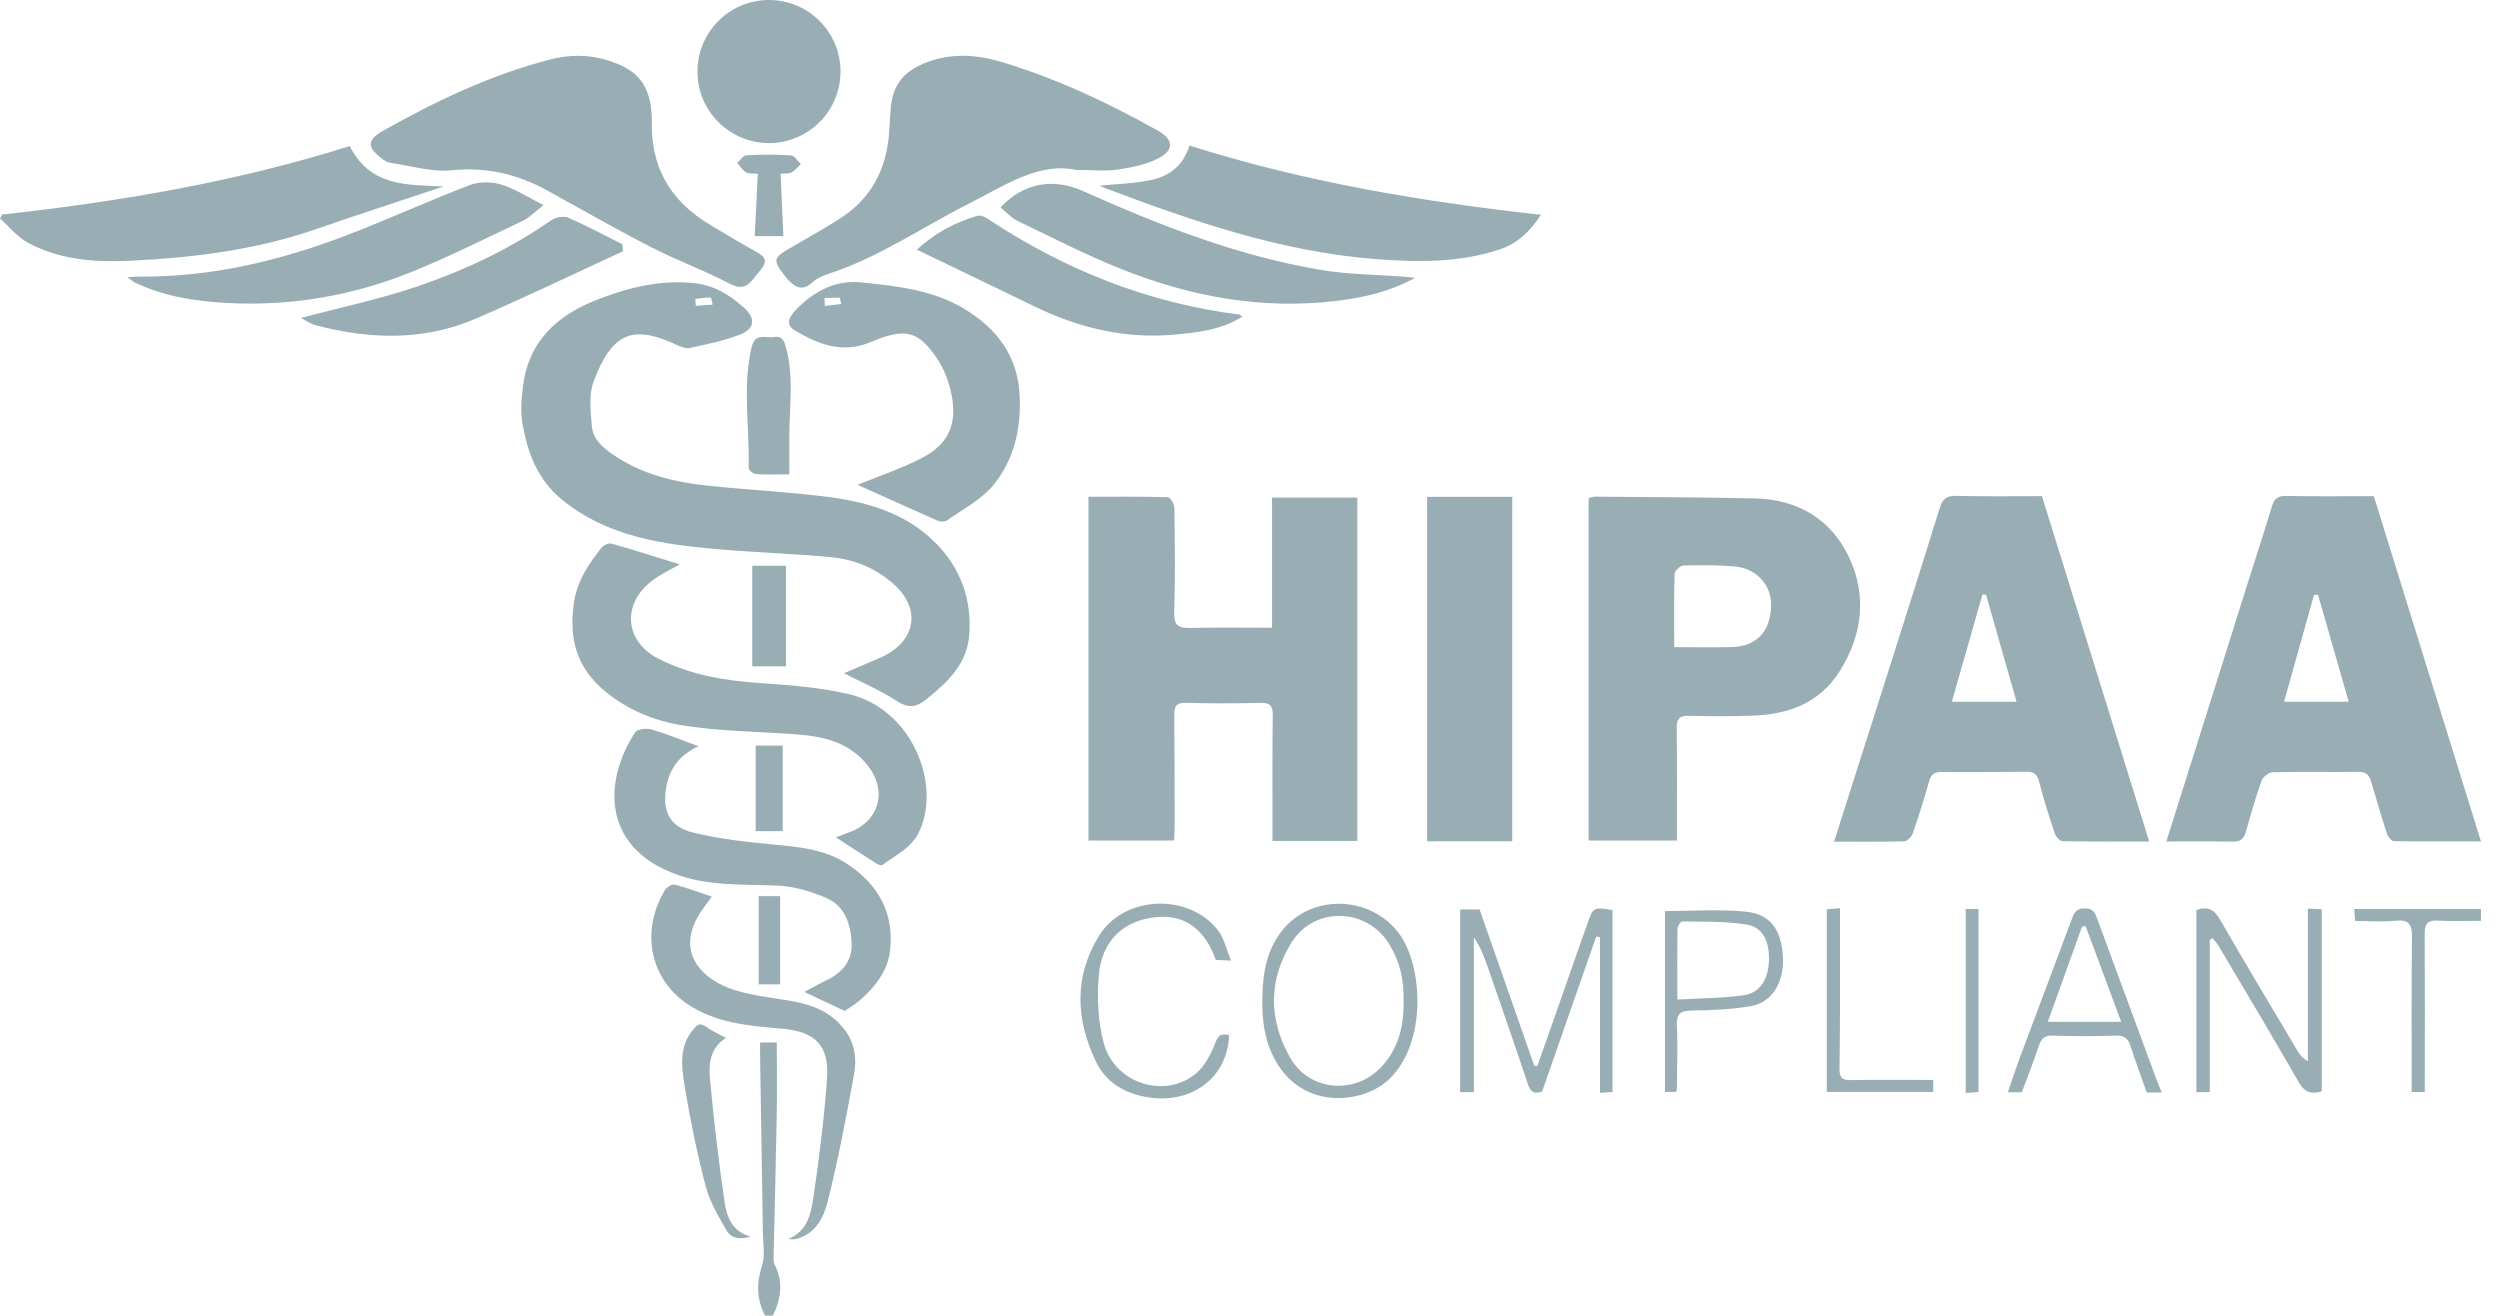 <?xml version="1.0" encoding="UTF-8"?>
<svg width="114px" height="60px" viewBox="0 0 114 60" version="1.1" xmlns="http://www.w3.org/2000/svg" xmlns:xlink="http://www.w3.org/1999/xlink">
    <title>HIPAA</title>
    <g id="gotomyerp" stroke="none" stroke-width="1" fill="none" fill-rule="evenodd" opacity="0.4">
        <g id="05-Modules-Page" transform="translate(-625, -1040)" fill="#003543">
            <g id="Logos" transform="translate(125, 1040)">
                <path d="M535.422,47.536 C535.422,48.657 535.438,49.778 535.418,50.897 C535.381,53.037 535.324,55.176 535.277,57.316 C535.275,57.431 535.269,57.564 535.319,57.66 C535.736,58.458 535.613,59.232 535.24,60 L534.889,60 C534.502,59.253 534.486,58.512 534.752,57.7 C534.834,57.448 534.836,57.17 534.822,56.886 L534.796,56.46 C534.792,56.39 534.789,56.32 534.788,56.25 C534.748,53.546 534.702,50.843 534.659,48.139 C534.656,47.948 534.659,47.756 534.659,47.536 L535.422,47.536 Z M530.764,40.337 C531.337,40.485 531.893,40.696 532.459,40.886 C532.309,41.091 532.159,41.287 532.019,41.49 C530.677,43.413 532.046,44.693 533.495,45.146 C534.302,45.398 535.161,45.488 536,45.63 C537,45.8 537.897,46.12 538.538,46.984 C538.996,47.6 539.069,48.296 538.946,48.978 C538.595,50.924 538.223,52.87 537.744,54.787 C537.559,55.524 537.183,56.291 536.278,56.501 L536.168,56.513 L535.939,56.504 C536.795,56.158 536.977,55.368 537.085,54.641 C537.353,52.84 537.577,51.029 537.711,49.214 C537.825,47.665 537.181,47.032 535.614,46.902 C534.223,46.787 532.855,46.678 531.585,45.936 C529.726,44.851 529.124,42.61 530.315,40.594 C530.394,40.46 530.641,40.305 530.764,40.337 Z M532.191,46.819 C532.451,47.012 532.758,47.139 533.107,47.328 C532.388,47.778 532.313,48.492 532.372,49.153 C532.542,51.046 532.768,52.936 533.043,54.817 C533.14,55.483 533.38,56.161 534.238,56.39 C533.687,56.54 533.328,56.47 533.099,56.062 C532.741,55.428 532.357,54.776 532.176,54.081 C531.789,52.602 531.48,51.097 531.23,49.588 C531.08,48.684 530.932,47.734 531.632,46.922 C531.823,46.7 531.933,46.629 532.191,46.819 Z M555.578,42.476 C555.829,42.818 555.921,43.277 556.136,43.805 C555.821,43.789 555.625,43.78 555.439,43.771 C554.936,42.347 554.001,41.687 552.706,41.822 C551.232,41.976 550.236,42.892 550.105,44.484 C550.021,45.508 550.066,46.6 550.337,47.584 C550.839,49.405 553.103,50.122 554.518,48.967 C554.926,48.633 555.211,48.083 555.409,47.576 C555.548,47.22 555.664,47.098 556.048,47.207 C555.975,49.173 554.289,50.403 552.234,50.018 C551.223,49.828 550.408,49.328 549.96,48.382 C549.047,46.454 548.974,44.506 550.124,42.658 C551.283,40.796 554.285,40.713 555.578,42.476 Z M563.786,42.554 C564.888,44.019 565.089,47.556 563.341,49.216 C562.156,50.342 559.416,50.647 558.144,48.336 C557.66,47.457 557.545,46.506 557.56,45.524 C557.581,44.361 557.754,43.251 558.556,42.324 C559.927,40.741 562.523,40.875 563.786,42.554 Z M590.219,41.451 L590.219,49.798 C590.05,49.809 589.868,49.822 589.637,49.838 L589.637,41.451 L590.219,41.451 Z M573.53,41.497 L573.53,49.796 C573.361,49.807 573.198,49.818 572.959,49.833 L572.959,42.738 C572.902,42.727 572.846,42.716 572.789,42.704 C571.964,45.066 571.14,47.427 570.321,49.774 C569.949,49.91 569.788,49.786 569.671,49.435 C569.077,47.653 568.458,45.878 567.844,44.102 C567.683,43.638 567.507,43.18 567.209,42.743 L567.209,49.801 L566.583,49.801 L566.583,41.473 L567.47,41.473 C568.291,43.821 569.127,46.21 569.963,48.598 C570.009,48.603 570.055,48.607 570.102,48.612 C570.406,47.749 570.711,46.887 571.014,46.023 C571.476,44.707 571.931,43.389 572.4,42.075 C572.656,41.36 572.667,41.364 573.53,41.497 Z M601.231,41.927 C602.392,43.944 603.59,45.939 604.779,47.94 C604.881,48.112 605.011,48.267 605.239,48.389 L605.239,41.434 C605.478,41.444 605.659,41.452 605.872,41.462 L605.872,49.765 C605.385,49.914 605.084,49.806 604.821,49.346 C603.634,47.276 602.408,45.229 601.192,43.176 C601.11,43.036 600.998,42.914 600.9,42.784 L600.766,42.849 L600.766,42.849 L600.766,49.802 L600.155,49.802 L600.155,41.499 C600.65,41.316 600.958,41.452 601.231,41.927 Z M595.056,41.423 C595.467,41.414 595.541,41.645 595.641,41.917 C596.533,44.335 597.424,46.753 598.316,49.171 C598.389,49.367 598.472,49.56 598.574,49.817 L597.891,49.817 C597.642,49.11 597.379,48.404 597.148,47.687 C597.033,47.334 596.849,47.213 596.466,47.226 C595.514,47.259 594.559,47.253 593.606,47.225 C593.251,47.215 593.092,47.336 592.982,47.664 C592.743,48.379 592.464,49.081 592.195,49.806 L591.557,49.806 C591.758,49.227 591.939,48.668 592.145,48.118 C592.918,46.049 593.705,43.986 594.472,41.915 C594.581,41.619 594.662,41.432 595.056,41.423 Z M613.132,41.449 L613.132,41.99 C612.472,41.99 611.814,42.017 611.161,41.98 C610.683,41.954 610.563,42.146 610.566,42.589 C610.58,44.884 610.571,47.179 610.57,49.473 L610.57,49.796 L610.57,49.796 L609.974,49.796 C609.974,47.427 609.959,45.077 609.985,42.728 C609.991,42.155 609.85,41.921 609.235,41.984 C608.641,42.046 608.035,41.998 607.392,41.998 C607.378,41.796 607.367,41.637 607.354,41.449 L613.132,41.449 Z M579.614,41.572 C580.736,41.684 581.217,42.393 581.3,43.593 C581.369,44.6 580.938,45.684 579.849,45.878 C578.977,46.032 578.078,46.068 577.19,46.078 C576.653,46.085 576.434,46.199 576.464,46.789 C576.513,47.759 576.47,48.735 576.464,49.708 C576.464,49.725 576.446,49.741 576.417,49.793 L575.923,49.793 L575.923,41.545 C577.177,41.545 578.406,41.451 579.614,41.572 Z M583.904,41.416 L583.904,42.896 C583.904,43.055 583.904,43.214 583.904,43.373 C583.901,45.162 583.912,46.951 583.881,48.74 C583.874,49.182 584.038,49.257 584.423,49.251 C585.645,49.233 586.868,49.245 588.155,49.245 L588.155,49.791 L583.302,49.791 L583.302,41.462 C583.468,41.449 583.645,41.436 583.904,41.416 Z M558.896,42.977 C557.829,44.686 557.845,46.499 558.832,48.23 C559.699,49.752 561.753,49.939 562.963,48.679 C563.763,47.845 564.018,46.806 564.003,45.682 C564.02,44.667 563.853,43.949 563.415,43.163 C562.433,41.4 559.964,41.269 558.896,42.977 Z M595.101,42.224 C595.047,42.236 594.993,42.248 594.939,42.261 C594.426,43.687 593.914,45.113 593.381,46.595 L596.727,46.595 C596.171,45.099 595.636,43.662 595.101,42.224 Z M529.719,33.263 C530.435,33.476 531.129,33.763 531.852,34.03 C531.086,34.378 530.572,34.938 530.395,35.819 C530.173,36.927 530.495,37.695 531.608,37.966 C532.784,38.252 534.004,38.388 535.212,38.505 C536.415,38.621 537.602,38.709 538.652,39.407 C540.071,40.349 540.78,41.658 540.587,43.346 C540.484,44.251 539.924,44.99 539.234,45.593 C539.002,45.796 538.731,45.953 538.519,46.101 C537.894,45.806 537.294,45.522 536.677,45.231 C536.994,45.064 537.335,44.87 537.688,44.702 C538.398,44.362 538.866,43.817 538.835,43.025 C538.803,42.19 538.544,41.342 537.731,40.974 C537.009,40.648 536.189,40.41 535.403,40.38 C533.815,40.319 532.228,40.418 530.698,39.82 C527.426,38.541 527.539,35.564 528.97,33.385 C529.067,33.237 529.493,33.196 529.719,33.263 Z M576.705,42.017 C576.634,42.015 576.497,42.235 576.496,42.354 C576.479,43.38 576.486,44.406 576.486,45.579 C577.555,45.517 578.546,45.522 579.516,45.382 C580.266,45.274 580.641,44.647 580.664,43.784 C580.688,42.927 580.381,42.279 579.653,42.161 C578.687,42.003 577.69,42.038 576.705,42.017 Z M535.577,40.865 L535.577,44.887 L534.596,44.887 L534.596,40.865 L535.577,40.865 Z M527.895,24.79 C528.956,25.092 530.006,25.429 530.998,25.736 C530.654,25.934 530.195,26.145 529.795,26.437 C528.316,27.515 528.497,29.24 529.983,30.012 C531.494,30.797 533.091,31.045 534.756,31.155 C536.086,31.242 537.434,31.354 538.726,31.658 C541.549,32.324 542.94,35.705 541.923,37.908 C541.563,38.688 540.84,38.979 540.24,39.446 C540.19,39.485 540.025,39.415 539.937,39.359 C539.323,38.97 538.715,38.572 538.115,38.182 C538.277,38.121 538.502,38.033 538.729,37.95 C540.11,37.443 540.478,36.046 539.561,34.896 C538.703,33.82 537.512,33.573 536.245,33.481 C534.542,33.358 532.822,33.347 531.143,33.081 C529.874,32.879 528.66,32.4 527.609,31.538 C526.281,30.45 525.936,29.1 526.17,27.489 C526.314,26.503 526.834,25.719 527.43,24.973 C527.523,24.856 527.764,24.753 527.895,24.79 Z M589.188,22.612 C590.49,22.643 591.792,22.624 593.113,22.624 C594.741,27.867 596.359,33.079 598.004,38.374 C596.641,38.374 595.347,38.384 594.053,38.358 C593.928,38.356 593.744,38.151 593.696,38.005 C593.433,37.213 593.181,36.416 592.973,35.609 C592.885,35.265 592.708,35.188 592.396,35.191 C591.112,35.205 589.828,35.214 588.544,35.202 C588.221,35.199 588.062,35.294 587.972,35.615 C587.746,36.417 587.496,37.214 587.223,38.001 C587.17,38.154 586.97,38.36 586.833,38.364 C585.785,38.394 584.737,38.38 583.634,38.38 C584.518,35.604 585.372,32.929 586.221,30.252 C586.971,27.888 587.723,25.525 588.455,23.155 C588.577,22.758 588.754,22.602 589.188,22.612 Z M604.259,22.613 C605.58,22.643 606.902,22.624 608.246,22.624 C609.872,27.865 611.49,33.079 613.132,38.37 C611.749,38.37 610.452,38.378 609.156,38.355 C609.048,38.353 608.891,38.154 608.847,38.018 C608.595,37.245 608.364,36.465 608.138,35.683 C608.049,35.374 607.921,35.191 607.544,35.196 C606.24,35.215 604.936,35.184 603.633,35.213 C603.457,35.218 603.192,35.428 603.129,35.601 C602.855,36.367 602.629,37.151 602.409,37.935 C602.322,38.246 602.171,38.383 601.837,38.378 C600.847,38.363 599.856,38.373 598.785,38.373 C599.305,36.724 599.794,35.172 600.283,33.62 L602.465,26.688 L602.465,26.688 C602.844,25.486 603.235,24.288 603.602,23.082 C603.708,22.733 603.874,22.604 604.259,22.613 Z M568.959,22.656 L568.959,38.362 L565.076,38.362 L565.076,22.656 L568.959,22.656 Z M553.248,22.672 C553.358,22.676 553.549,22.974 553.551,23.137 C553.573,24.733 553.595,26.331 553.544,27.925 C553.525,28.524 553.737,28.646 554.267,28.634 C555.488,28.606 556.709,28.625 558.005,28.625 L558.005,22.69 L561.893,22.69 L561.893,38.347 L558.024,38.347 L558.024,37.357 L558.024,37.357 C558.026,35.78 558.015,34.202 558.038,32.626 C558.044,32.202 557.928,32.04 557.484,32.051 C556.355,32.077 555.225,32.083 554.096,32.048 C553.63,32.034 553.543,32.22 553.547,32.625 C553.565,34.339 553.561,36.052 553.563,37.765 C553.563,37.938 553.547,38.11 553.537,38.329 L549.634,38.329 L549.634,22.651 C550.848,22.651 552.049,22.639 553.248,22.672 Z M572.706,22.648 C575.156,22.67 577.606,22.672 580.055,22.729 C581.99,22.775 583.502,23.687 584.317,25.411 C585.149,27.171 584.923,28.987 583.872,30.636 C582.97,32.053 581.557,32.576 579.945,32.632 C578.974,32.666 578,32.668 577.028,32.641 C576.593,32.63 576.454,32.765 576.459,33.201 C576.48,34.892 576.468,36.584 576.468,38.328 L572.439,38.328 L572.439,22.718 L572.617,22.661 C572.647,22.653 572.677,22.648 572.706,22.648 Z M535.691,33.999 L535.691,37.899 L534.459,37.899 L534.459,33.999 L535.691,33.999 Z M531.628,12.907 C532.552,12.996 533.284,13.45 533.938,14.042 C534.472,14.526 534.414,14.997 533.74,15.259 C533.01,15.543 532.227,15.698 531.457,15.867 C531.273,15.907 531.036,15.81 530.848,15.723 C528.894,14.814 527.915,15.114 527.059,17.425 C526.838,18.02 526.937,18.758 526.988,19.423 C527.033,20.022 527.473,20.401 527.957,20.733 C529.283,21.644 530.788,21.994 532.346,22.155 C534.066,22.334 535.797,22.421 537.513,22.628 C539.424,22.858 541.262,23.335 542.679,24.774 C543.824,25.936 544.323,27.364 544.196,28.969 C544.094,30.27 543.213,31.108 542.252,31.883 C541.78,32.263 541.417,32.308 540.88,31.958 C540.144,31.478 539.321,31.13 538.484,30.7 C538.919,30.514 539.353,30.331 539.786,30.144 C539.981,30.06 540.18,29.981 540.368,29.881 C541.791,29.129 541.968,27.725 540.758,26.642 C539.953,25.921 538.976,25.511 537.916,25.41 C536.197,25.246 534.467,25.196 532.746,25.046 C530.217,24.826 527.719,24.482 525.644,22.8 C524.515,21.886 524.041,20.629 523.819,19.267 C523.727,18.702 523.781,18.097 523.86,17.523 C524.125,15.581 525.381,14.413 527.09,13.723 C528.53,13.141 530.033,12.752 531.628,12.907 Z M590.402,27.103 C589.941,28.718 589.48,30.333 589.003,32 L591.955,32 C591.481,30.335 591.024,28.729 590.566,27.123 L590.402,27.103 Z M605.7,27.114 C605.639,27.122 605.578,27.131 605.516,27.14 C605.067,28.742 604.617,30.344 604.153,31.999 L607.099,31.999 C606.613,30.3 606.156,28.707 605.7,27.114 Z M535.843,25.797 L535.843,30.386 L534.303,30.386 L534.303,25.797 L535.843,25.797 Z M576.767,25.786 C576.622,25.79 576.367,26.03 576.362,26.167 C576.329,27.252 576.344,28.34 576.344,29.51 C577.269,29.51 578.12,29.527 578.97,29.506 C580.088,29.479 580.724,28.807 580.764,27.652 C580.798,26.702 580.111,25.916 579.096,25.83 C578.324,25.764 577.543,25.765 576.767,25.786 Z M539.221,12.873 C540.854,13.039 542.528,13.207 543.977,14.087 C545.476,14.997 546.433,16.248 546.501,18.123 C546.555,19.614 546.222,20.976 545.317,22.097 C544.767,22.78 543.906,23.216 543.167,23.74 C543.07,23.809 542.855,23.787 542.728,23.732 C541.441,23.165 540.161,22.583 539.105,22.108 C539.936,21.768 540.999,21.409 541.992,20.909 C543.249,20.275 543.671,19.347 543.382,17.963 C543.262,17.389 543.04,16.793 542.708,16.315 C541.868,15.101 541.296,14.928 539.744,15.585 C538.417,16.146 537.328,15.71 536.243,15.067 C535.792,14.8 535.996,14.437 536.276,14.145 C537.079,13.308 538.076,12.758 539.221,12.873 Z M535.844,15.849 C536.081,16.73 536.074,17.617 536.038,18.504 L536.007,19.265 C535.997,19.518 535.991,19.772 535.992,20.025 L535.993,20.327 L535.993,20.951 L535.993,21.17 L535.992,21.631 C535.392,21.631 534.928,21.651 534.467,21.618 C534.346,21.609 534.134,21.433 534.137,21.34 C534.191,19.505 533.84,17.663 534.274,15.831 C534.436,15.148 534.905,15.435 535.274,15.369 C535.65,15.302 535.754,15.517 535.844,15.849 Z M525.911,9.927 C526.754,10.292 527.565,10.729 528.388,11.14 C528.393,11.247 528.399,11.354 528.404,11.461 C526.174,12.487 523.962,13.553 521.709,14.526 C519.331,15.552 516.871,15.482 514.407,14.834 C514.143,14.764 513.906,14.594 513.72,14.501 C515.519,14.021 517.355,13.637 519.115,13.032 C521.241,12.302 523.279,11.338 525.141,10.04 C525.336,9.904 525.704,9.838 525.911,9.927 Z M545.021,9.965 C548.53,12.294 552.342,13.819 556.535,14.347 C556.549,14.349 556.561,14.369 556.646,14.443 C555.668,15.052 554.607,15.163 553.555,15.259 C551.313,15.462 549.204,14.958 547.192,13.982 C545.421,13.122 543.646,12.271 541.806,11.384 C542.673,10.59 543.578,10.137 544.563,9.841 C544.693,9.801 544.894,9.88 545.021,9.965 Z M537.594,13.595 C537.601,13.714 537.608,13.833 537.614,13.952 C537.862,13.922 538.11,13.892 538.358,13.862 C538.332,13.764 538.312,13.582 538.28,13.58 C538.053,13.565 537.823,13.586 537.594,13.595 Z M532.408,13.566 C532.174,13.566 531.939,13.606 531.705,13.633 C531.714,13.737 531.722,13.841 531.731,13.946 C531.986,13.927 532.24,13.908 532.495,13.89 C532.466,13.777 532.437,13.566 532.408,13.566 Z M549.373,8.707 C552.866,10.27 556.426,11.667 560.222,12.307 C561.479,12.519 562.771,12.52 564.047,12.619 C564.171,12.629 564.295,12.646 564.529,12.671 C563.354,13.313 562.187,13.566 560.993,13.714 C557.553,14.14 554.256,13.526 551.078,12.247 C549.482,11.605 547.943,10.817 546.391,10.069 C546.105,9.931 545.881,9.665 545.626,9.458 C546.677,8.323 548.046,8.114 549.373,8.707 Z M522.853,8.414 C523.483,8.604 524.056,8.985 524.787,9.351 C524.382,9.663 524.138,9.927 523.838,10.07 C522.178,10.859 520.53,11.681 518.83,12.375 C516.175,13.458 513.394,13.954 510.521,13.824 C509.023,13.756 507.546,13.545 506.169,12.891 C506.077,12.847 505.997,12.776 505.798,12.64 C506.075,12.626 506.219,12.612 506.363,12.613 C509.63,12.637 512.75,11.897 515.777,10.74 C517.674,10.014 519.524,9.165 521.421,8.44 C521.846,8.277 522.414,8.281 522.853,8.414 Z M545.735,2.843 C548.213,3.598 550.549,4.695 552.805,5.96 C553.511,6.357 553.55,6.841 552.844,7.211 C552.281,7.506 551.609,7.634 550.97,7.733 C550.439,7.816 549.885,7.75 549.079,7.75 C547.366,7.379 545.819,8.46 544.198,9.277 C542.054,10.358 540.067,11.751 537.753,12.496 C537.498,12.578 537.231,12.701 537.038,12.88 C536.576,13.306 536.243,13.09 535.91,12.728 C535.87,12.686 535.837,12.638 535.8,12.592 C535.222,11.87 535.253,11.751 536.05,11.3 C536.793,10.878 537.532,10.449 538.256,9.996 C539.715,9.082 540.429,7.727 540.545,6.032 C540.57,5.664 540.586,5.295 540.617,4.928 C540.71,3.831 541.252,3.209 542.3,2.825 C543.459,2.4 544.609,2.5 545.735,2.843 Z M527.63,2.727 C529.072,3.149 529.652,3.843 529.723,5.338 C529.731,5.513 529.724,5.688 529.724,5.863 C529.768,7.819 530.702,9.241 532.349,10.231 C533.08,10.671 533.812,11.111 534.558,11.524 C534.928,11.728 534.968,11.951 534.719,12.262 C534.598,12.414 534.474,12.562 534.356,12.715 C534.039,13.129 533.738,13.184 533.228,12.915 C532.083,12.313 530.855,11.869 529.704,11.278 C528.102,10.455 526.539,9.559 524.961,8.69 C523.602,7.943 522.193,7.605 520.607,7.765 C519.693,7.857 518.737,7.562 517.803,7.425 C517.658,7.404 517.515,7.308 517.393,7.216 C516.733,6.716 516.73,6.379 517.466,5.964 C519.888,4.599 522.391,3.408 525.096,2.711 C525.928,2.496 526.777,2.477 527.63,2.727 Z M515.949,6.662 C516.895,8.525 518.56,8.422 520.226,8.503 C518.283,9.151 516.335,9.783 514.4,10.453 C511.656,11.402 508.81,11.753 505.936,11.891 C504.343,11.968 502.737,11.85 501.291,11.079 C500.802,10.818 500.427,10.343 500,9.966 C500.032,9.904 500.064,9.843 500.096,9.781 C505.474,9.196 510.789,8.284 515.949,6.662 Z M554.24,6.636 C559.457,8.291 564.78,9.185 570.271,9.795 C569.765,10.561 569.201,11.1 568.401,11.368 C566.573,11.981 564.692,11.961 562.803,11.82 C558.456,11.497 554.392,10.087 550.358,8.564 C550.27,8.531 550.186,8.487 550.143,8.467 C550.901,8.39 551.699,8.371 552.468,8.213 C553.275,8.046 553.936,7.606 554.24,6.636 Z M536.074,7.086 C536.229,7.097 536.369,7.342 536.516,7.48 C536.379,7.61 536.26,7.772 536.099,7.861 C535.978,7.928 535.805,7.9 535.595,7.921 L535.678,9.808 C535.692,10.124 535.705,10.444 535.72,10.769 L534.415,10.769 C534.462,9.818 534.508,8.897 534.557,7.923 C534.351,7.904 534.158,7.936 534.027,7.86 C533.862,7.764 533.748,7.579 533.612,7.432 C533.753,7.309 533.888,7.089 534.035,7.081 C534.713,7.044 535.397,7.042 536.074,7.086 Z M535.066,0 C536.867,0 538.328,1.46 538.328,3.262 C538.328,5.063 536.867,6.524 535.066,6.524 C533.264,6.524 531.804,5.063 531.804,3.262 C531.804,1.46 533.264,0 535.066,0 Z" id="HIPAA"></path>
            </g>
        </g>
    </g>
</svg>